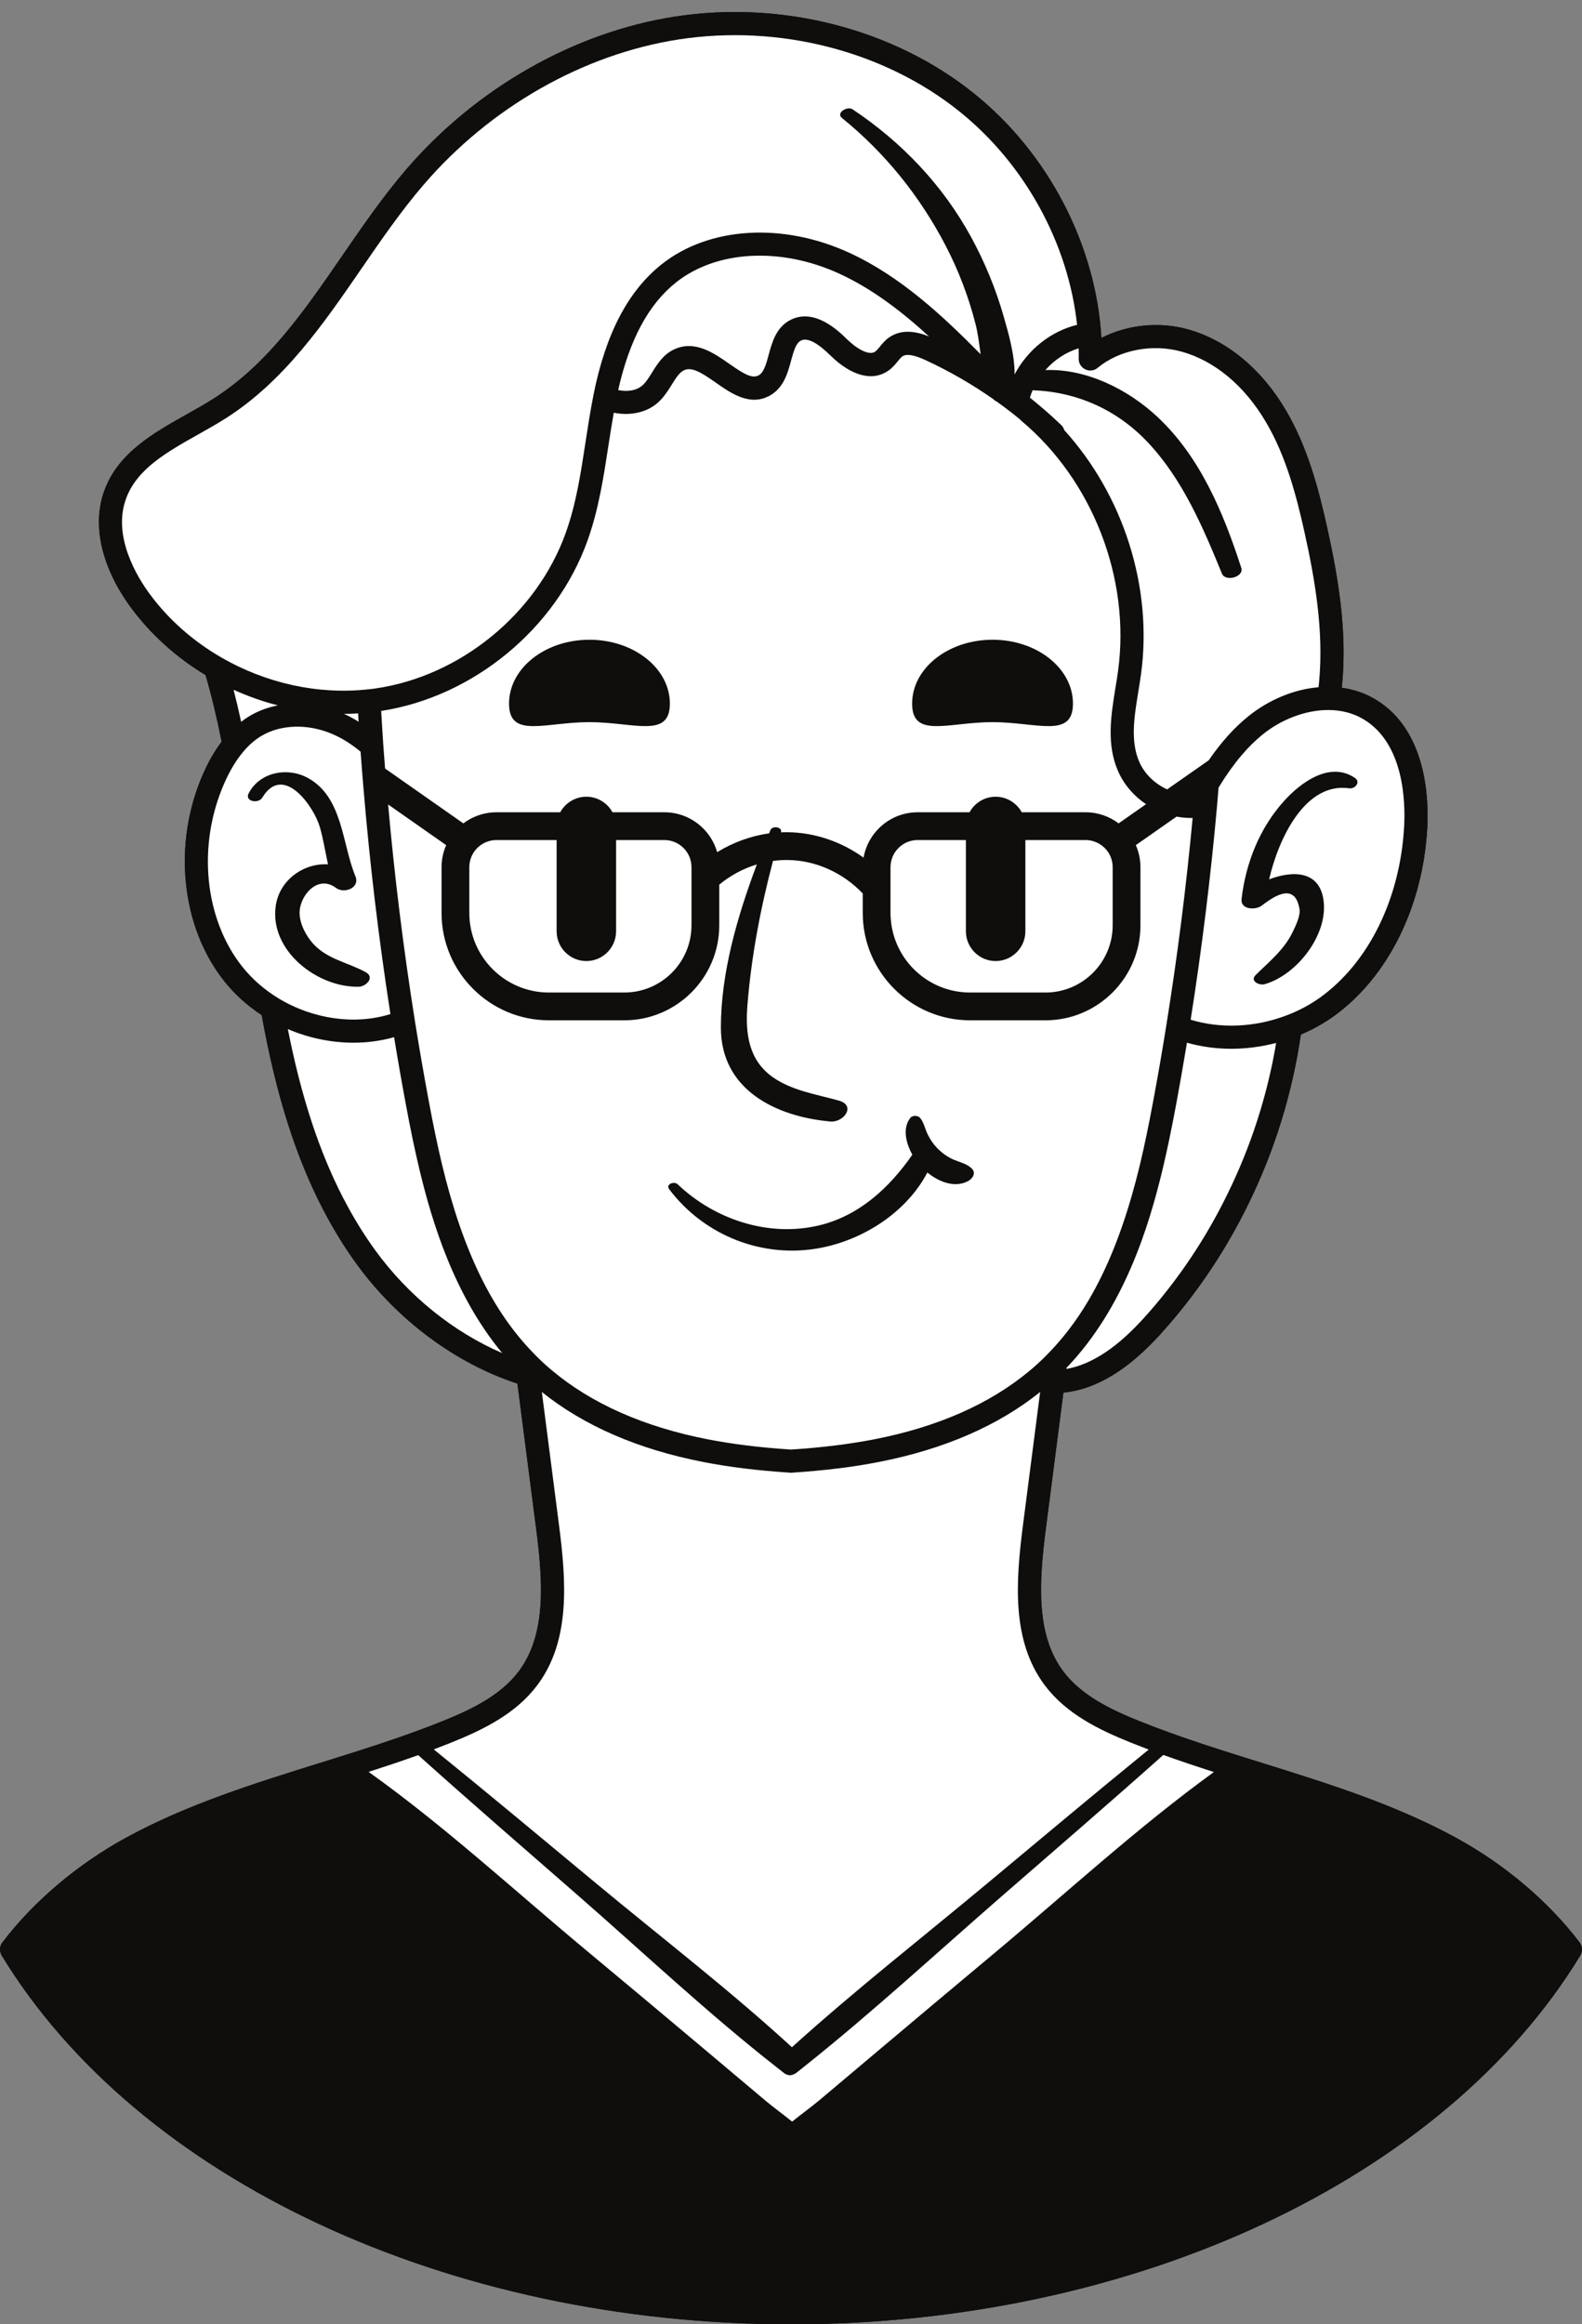<?xml version="1.0" encoding="UTF-8"?><svg xmlns="http://www.w3.org/2000/svg" xmlns:xlink="http://www.w3.org/1999/xlink" height="502.1" preserveAspectRatio="xMidYMid meet" version="1.1" viewBox="-0.0 -2.6 341.8 502.1" width="341.8" zoomAndPan="magnify">
 <rect x="-0.0" y="-2.6" width="341.8" height="502.1" fill="#808080" stroke="none"/>
 <g id="surface1">
  <g id="change1_1"><path d="m341.74 418.03c0-0.03 0-0.07-0.01-0.11-0.03-0.09-0.06-0.18-0.1-0.27-0.02-0.07-0.04-0.13-0.07-0.19-0.02-0.05-0.05-0.09-0.08-0.14-0.06-0.1-0.11-0.21-0.18-0.3-0.01 0-0.01-0.01-0.01-0.01-6.75-8.88-16.26-16.92-26.76-22.64-13.2-7.2-27.7-11.72-41.72-16.09-5.68-1.77-11.49-3.58-17.22-5.57-0.97-0.34-1.94-0.68-2.9-1.03-2.16-0.78-4.31-1.59-6.42-2.44-6.29-2.52-12.65-5.58-16.57-10.82-6.06-8.1-5.16-19.72-3.72-30.92 1.26-9.75 2.51-19.49 3.77-29.25 1.84-0.2 3.69-0.62 5.44-1.25 7.31-2.67 12.92-8.36 16.99-13.03 6.9-7.9 12.76-16.73 17.43-26.25 5.75-11.66 9.58-24.05 11.45-36.84 2.53-1.07 4.92-2.39 7.1-3.95 11.7-8.43 19.26-23.63 20.21-40.68 0.33-6.12-0.07-21.08-11.16-27.73-2.21-1.33-4.67-2.19-7.32-2.54 0.03-0.24 0.05-0.49 0.08-0.75 1.13-11.84-0.97-23.64-3.18-33.63-1.88-8.55-4.27-17.561-8.93-25.498-5.27-9-12.82-15.243-21.27-17.571-6.24-1.722-13.12-0.961-18.63 1.879-1.15-20.012-11.44-39.922-27.58-52.859-17.38-13.942-41.51-20.129-64.55-16.563-21.79 3.383-42.97 15.442-58.119 33.082-4.981 5.809-9.41 12.25-13.699 18.481-8.321 12.109-16.192 23.539-27.91 30.988-1.821 1.16-3.731 2.231-5.762 3.371-7.238 4.07-14.731 8.281-17.75 16.35-2.781 7.4-0.719 16.63 5.648 25.32 4.242 5.77 9.801 10.82 16.172 14.64 1.289 4.42 2.43 9.16 3.481 14.4-1.481 1.94-2.789 4.21-3.981 6.9-6.672 15.07-4.82 33.11 4.59 44.89 2.23 2.8 4.941 5.24 8.039 7.27 3.102 17.24 7.352 30.64 13.332 42.13 0.039 0.07 0.07 0.13 0.109 0.19 2.102 4.03 4.469 7.87 7.04 11.41 8.812 12.15 21.398 21.5 34.77 25.88l4.03 31.21c1.44 11.2 2.34 22.82-3.72 30.92-3.92 5.24-10.28 8.3-16.569 10.82-2.09 0.84-4.211 1.64-6.34 2.41-1.023 0.37-2.043 0.73-3.07 1.09-5.703 1.98-11.48 3.78-17.133 5.54-14.019 4.37-28.519 8.89-41.718 16.08-10.5 5.73-20.008 13.77-26.758 22.65-0 0-0 0.01-0.012 0.01-0.059 0.09-0.121 0.19-0.172 0.28-0.027 0.06-0.066 0.11-0.09 0.16-0.027 0.05-0.039 0.11-0.059 0.16-0.039 0.1-0.078 0.2-0.109 0.31 0 0.01 0 0.03-0.012 0.05-0.027 0.13-0.047 0.27-0.059 0.42 0 0.06 0.012 0.12 0.012 0.19 0 0.09 0 0.18 0.02 0.28 0.008 0.1 0.039 0.2 0.07 0.3 0.008 0.05 0.02 0.11 0.039 0.16 0.031 0.1 0.078 0.19 0.121 0.28 0.027 0.06 0.047 0.11 0.078 0.17 0.012 0.01 0.02 0.03 0.02 0.04 29.473 48.41 96.411 79.69 170.54 79.69 74.13 0 141.07-31.28 170.54-79.69 0-0.01 0.01-0.03 0.02-0.04 0.03-0.05 0.04-0.1 0.07-0.16 0.05-0.09 0.1-0.19 0.13-0.29 0.02-0.04 0.02-0.08 0.03-0.13 0.04-0.11 0.07-0.22 0.09-0.34 0.01-0.07 0-0.14 0.01-0.22 0-0.08 0.01-0.16 0.01-0.25-0.01-0.12-0.03-0.24-0.06-0.36" fill="#0f0e0c"/></g>
  <g id="change1_2"><path d="m67.039 200.52c-1.41-1.84-2.641-4.52-2.23-6.9 0.609-3.52 4.179-7.1 7.773-4.42 1.789 1.35 5.25 0 4.207-2.51-2.91-7.01-2.707-17.16-10.32-21.26-4.418-2.38-10.379-1.24-12.75 3.37-0.899 1.74 2.121 2.29 2.949 0.91 4.543-7.53 11.172 1.93 12.441 6.37 0.762 2.65 1.172 5.37 1.762 8.04-5.152-0.32-10.422 3.27-11.281 8.87-1.469 9.72 8.941 17.76 17.922 17.57 1.558-0.03 3.547-2.02 1.519-3.14-4.199-2.3-8.883-2.84-11.992-6.9zm42.941-51.12c0 7.62 7.77 4 17.37 4s17.38 3.62 17.38-4-7.78-13.8-17.38-13.8-17.37 6.18-17.37 13.8zm96.18 98.56c-1.3-0.54-2.38-1.29-3.39-2.26-0.12-0.11-0.24-0.23-0.35-0.35-0.77-0.81-1.39-1.71-1.89-2.71l-0.15-0.3c-0.55-1.16-0.77-2.48-1.61-3.47-0.46-0.54-1.64-0.56-2.09 0.02-1.73 2.22-0.97 5.44 0.44 7.95-4.98 7.16-11.52 13.25-20.27 15.3-10.86 2.55-22.47-1.31-30.43-8.9-0.78-0.74-2.66-0.02-1.83 1.07 7.61 10.06 20.31 15.07 32.77 12.65 9.32-1.81 18.55-7.76 23-16.27 2.46 2.01 5.85 3.37 8.74 1.89 1.02-0.52 1.88-1.79 0.82-2.79-1.07-1.01-2.44-1.28-3.76-1.83zm-9.09-98.56c0 7.62 7.78 4 17.38 4s17.37 3.62 17.37-4-7.77-13.8-17.37-13.8-17.38 6.18-17.38 13.8zm80.36 21.03c-5.29 5.86-8.27 13.38-9.18 21.15-0.28 2.33 2.97 2.47 4.31 1.48 1.86-1.36 7.17-5.66 8.21 0.74 0.24 1.46-0.91 3.76-1.52 5.02-1.83 3.77-5.03 6.32-7.95 9.2-1.34 1.32 0.8 2.31 1.93 1.99 6.84-1.95 13.48-10.35 12.78-17.66-0.66-6.99-6.7-6.93-11.81-4.99 2.05-8.89 7.81-21.04 17.32-19.67 1.27 0.18 2.52-1.37 1.22-2.24-5.4-3.65-11.65 0.92-15.31 4.98zm-6.1 212.63c-1.86-0.58-3.74-1.17-5.62-1.77-7.08 6.97-14.87 13.3-22.33 19.84-8.23 7.2-16.53 14.31-24.8 21.45-8.54 7.37-17.1 14.71-25.68 22.04-4.03 3.45-8.07 6.9-12.11 10.35-1.78 1.52-3.54 3.21-5.38 4.82-1.53 1.35-3.12 2.63-4.81 3.69-1.48-0.9-2.89-2.01-4.26-3.19-2.18-1.88-4.24-3.95-6.27-5.69-4.04-3.46-8.08-6.92-12.13-10.38-8.34-7.14-16.66-14.3-24.96-21.49-8.55-7.4-17.12-14.77-25.609-22.25-7.152-6.29-14.633-12.4-21.371-19.16-1.852 0.59-3.699 1.17-5.531 1.74-13.778 4.29-28.039 8.73-40.801 15.69-9.367 5.1-17.859 12.14-24.109 19.92 29.031 46.12 93.671 75.84 165.34 75.84 71.67 0 136.31-29.72 165.34-75.84-6.25-7.78-14.74-14.82-24.11-19.91-12.76-6.97-27.02-11.41-40.8-15.7zm-217.56-230.89c1.878-1.15 4.011-1.95 6.261-2.39-3.261-0.84-6.472-1.97-9.57-3.38 0.578 2.22 1.121 4.52 1.641 6.93 0.539-0.43 1.097-0.81 1.668-1.16zm23.71 1.14c-0.031-0.59-0.07-1.2-0.101-1.8-1.02 0.07-2.039 0.1-3.07 0.1 1.082 0.48 2.132 1.05 3.171 1.7zm6.872 63.15c-2.52-16.19-4.481-32.63-5.84-49.02-0.223-2.56-0.41-5.11-0.602-7.66-0.14-0.12-0.281-0.24-0.422-0.34-1.886-1.52-3.859-2.72-5.886-3.56-5.243-2.19-11.071-1.98-15.231 0.56-1.391 0.85-2.691 1.99-3.851 3.4-0.008 0.01-0.008 0.01-0.02 0.02-1.488 1.77-2.832 4.01-4.012 6.68-5.937 13.42-4.359 29.39 3.91 39.75 2.102 2.62 4.692 4.89 7.711 6.74 7.512 4.57 16.621 5.83 24.243 3.43zm24.158 73.24c-10.451-12.59-15.19-28.42-17.889-39.67-0.973-4.07-1.902-8.49-2.91-13.92-0.902-4.84-1.762-9.75-2.563-14.66-2.808 0.8-5.769 1.2-8.769 1.2-4.758 0-9.629-0.99-14.188-2.94 2.918 14.76 6.789 26.49 12.02 36.61 0.039 0.06 0.078 0.13 0.109 0.19 2.012 3.88 4.282 7.57 6.739 10.96 7.132 9.83 16.89 17.68 27.451 22.23zm40.89-92.41v-12.56c0-3.23-2.63-5.86-5.86-5.86h-10.43v19.71c0 3.54-2.89 6.43-6.42 6.43-3.54 0-6.43-2.89-6.43-6.43v-19.71h-13c-0.75 0-1.47 0.14-2.13 0.41-1.81 0.7-3.19 2.29-3.6 4.23-0.09 0.39-0.13 0.8-0.13 1.22v9.89c0 9.48 7.71 17.19 17.2 17.19h16.28c8.01 0 14.52-6.51 14.52-14.52zm42.7-127c2.79-1.937 6.05-1.23 8.62-0.211-5.83-5.328-12.2-10.258-19.33-13.539-12.65-5.809-26.49-5.098-35.27 1.82-5.97 4.719-10.09 12.36-12.56 23.301 1.8 0.371 3.85 0.211 5.21-0.98 0.78-0.668 1.43-1.711 2.11-2.809 1.21-1.949 2.58-4.152 5.2-5.18 4.31-1.722 8.27 1.059 11.46 3.278 3.02 2.121 4.97 3.351 6.43 2.48 1.1-0.668 1.59-2.488 2.11-4.418 0.72-2.64 1.6-5.929 4.7-7.519 5.23-2.672 10.45 2.437 12.16 4.117 2.09 2.051 4.81 3.691 6.16 2.723 0.3-0.211 0.64-0.622 0.99-1.051 0.53-0.66 1.13-1.403 2.01-2.012zm27.11 8c2.77-5.269 7.77-9.328 13.5-10.719-1.9-17.558-11.25-34.73-25.45-46.121-16.31-13.07-38.99-18.871-60.67-15.519-20.62 3.199-40.7 14.648-55.078 31.398-4.821 5.602-9.172 11.934-13.383 18.051-8.238 11.992-16.77 24.383-29.348 32.383-1.929 1.226-3.992 2.386-5.992 3.508-6.75 3.8-13.141 7.39-15.519 13.75-3.09 8.23 2.468 17.15 5.011 20.6 4.008 5.49 9.379 10.26 15.508 13.79 9.723 5.63 20.973 8.08 31.672 6.91 0.051 0 0.098-0.01 0.141-0.01 0.546-0.05 1.078-0.13 1.597-0.2 18.321-2.67 34.811-16.18 41.041-33.62 2.24-6.26 3.23-12.779 4.28-19.67 0.5-3.269 1.02-6.648 1.68-9.968 0-0.024 0.02-0.153 0.03-0.172 2.65-13.239 7.49-22.469 14.79-28.239 10.24-8.082 26.12-9.031 40.46-2.441 11.13 5.109 20.28 13.719 28.39 21.922-0.32-2.293-0.59-4.563-1.12-6.602-1.49-5.808-3.63-11.449-6.4-16.781-5.54-10.66-13.09-20.098-22.44-27.648-1.37-1.11 1.15-2.629 2.29-1.879 10.63 7.078 19.52 16.41 25.65 27.668 2.93 5.39 5.29 11.109 6.98 17.011 1.07 3.739 2.41 8.348 2.38 12.598zm21.19 119v-12.56c0-0.42-0.04-0.83-0.13-1.22-0.41-1.94-1.79-3.53-3.6-4.23-0.66-0.27-1.38-0.41-2.13-0.41h-13v19.71c0 3.54-2.89 6.43-6.43 6.43-3.53 0-6.42-2.89-6.42-6.43v-19.71h-10.43c-3.23 0-5.86 2.63-5.86 5.86v9.89c0 0.45 0.02 0.9 0.06 1.34 0.68 8.86 8.1 15.85 17.14 15.85h16.28c8.01 0 14.52-6.51 14.52-14.52zm1.29-22.02c1.97-1.38 3.95-2.76 5.92-4.15-2.63-1.76-4.75-4.2-6.03-7.1-2.56-5.84-1.55-12.03-0.58-18.02 0.2-1.22 0.4-2.43 0.56-3.63 2.74-19.96-5.48-41.2-20.94-54.108-0.11-0.102-0.21-0.203-0.31-0.313-0.7-0.578-1.42-1.148-2.14-1.711-0.94-0.726-1.89-1.429-2.86-2.117-0.28-0.109-0.5-0.281-0.69-0.492-4.65-3.25-9.57-6.09-14.71-8.457-2.42-1.121-4.09-1.383-4.95-0.781-0.3 0.211-0.64 0.621-0.99 1.058-0.53 0.653-1.12 1.379-1.98 1.981-3.4 2.429-7.98 1.25-12.55-3.219-2.89-2.84-5.04-3.93-6.38-3.242-1.05 0.531-1.51 2-2.15 4.359-0.68 2.543-1.54 5.711-4.38 7.41-4.34 2.59-8.51-0.316-11.86-2.668-2.98-2.09-5.06-3.41-6.75-2.742-1.08 0.434-1.88 1.703-2.79 3.184-0.81 1.297-1.73 2.777-3.09 3.949-2.38 2.07-5.91 2.809-9.43 2.098-0.41 2.339-0.79 4.703-1.14 7.011-1.05 6.83-2.12 13.89-4.53 20.6-6.77 18.99-24.65 33.74-44.581 36.81 0.141 2.59 0.309 5.08 0.45 7.26 0.011 0.04 0.011 0.09 0.011 0.14 0.012 0.05 0.012 0.11 0.012 0.17v0.01c0.117 1.62 0.238 3.24 0.367 4.86 5.641 3.95 11.27 7.9 16.911 11.85 1.99-1.5 4.47-2.4 7.15-2.4h13.78c1.1-2 3.22-3.36 5.65-3.36 2.42 0 4.55 1.36 5.64 3.36h11.21c5.42 0 10 3.65 11.41 8.62 3.41-2.1 7.23-3.51 11.22-4.06 0.1-0.25 0.2-0.5 0.3-0.74 0.4-0.98 2.62-0.66 2.27 0.52 0.47-0.03 0.94-0.04 1.41-0.03 5.95 0.06 11.68 2.07 16.43 5.49 0.98-5.56 5.84-9.8 11.68-9.8h11.22c1.09-2 3.21-3.36 5.63-3.36 1.77 0 3.38 0.72 4.54 1.89 0.44 0.43 0.81 0.93 1.1 1.47h13.79c2.68 0 5.16 0.9 7.15 2.4zm6.49 200.08c-1.26-0.48-2.52-0.97-3.77-1.47-6.97-2.8-14.06-6.24-18.71-12.46-7.18-9.6-6.25-22.34-4.68-34.56 1.24-9.59 2.47-19.17 3.71-28.76-9.08 7.3-20.82 12.39-34.9 15.13-5.59 1.1-11.7 1.84-18.69 2.3-0.03 0.01-0.05 0.01-0.08 0.01h-0.16-0.16c-0.03 0-0.05 0-0.08-0.01-6.99-0.46-13.1-1.2-18.69-2.3-14.06-2.73-25.8-7.82-34.9-15.13l3.71 28.76c1.57 12.22 2.5 24.96-4.68 34.56-4.65 6.22-11.74 9.66-18.709 12.46-1.223 0.49-2.442 0.96-3.672 1.43 11.751 9.51 23.351 19.21 34.991 28.87 14.11 11.72 28.85 23.05 42.39 35.47 13.62-12.32 28.21-23.72 42.31-35.48 11.56-9.63 23.1-19.32 34.77-28.82zm14.09 4.85c-3.65-1.17-7.31-2.39-10.93-3.69-11.52 10.27-23.2 20.34-34.84 30.46-14.06 12.23-27.88 25.01-42.46 36.63-0.57 0.47-1.15 0.92-1.73 1.38-0.49 0.45-1.07 0.68-1.65 0.73-0.53-0.04-1.04-0.24-1.44-0.62-0.46-0.36-0.92-0.71-1.37-1.08-14.82-11.6-28.7-24.68-42.86-37.05-11.58-10.1-23.19-20.15-34.631-30.41-3.558 1.27-7.148 2.47-10.718 3.62 16.371 11.68 31.479 25.61 46.879 38.43 8.69 7.23 17.35 14.48 26 21.76 4.32 3.64 8.64 7.28 12.97 10.92 1.76 1.47 3.76 2.9 5.65 4.44 2.07-1.67 4.24-3.23 6.11-4.81 4.08-3.43 8.15-6.87 12.23-10.3 8.41-7.09 16.83-14.17 25.28-21.22 15.64-13.06 30.96-27.19 47.51-39.19zm-4.59-206.11c-0.13 0.01-0.25 0.01-0.37 0.01-1.05 0-2.09-0.1-3.1-0.29h-0.01c-2.94 2.05-5.87 4.11-8.8 6.16 0.64 1.45 1 3.07 1 4.76v12.56c0 11.32-9.21 20.52-20.52 20.52h-16.28c-12.79 0-23.2-10.4-23.2-23.19v-4.21c-4.19-4.41-10.06-7.17-16.25-7.23-1.05-0.01-2.1 0.06-3.13 0.2h-0.01c-2.7 10.21-4.7 20.74-5.53 31.23-0.47 6.02 0.24 11.79 5.49 15.49 4.14 2.92 9.49 3.71 14.28 5.06 3.75 1.05 1.07 4.77-1.86 4.51-11.88-1.07-23.64-6.92-23.64-20.28 0-11.78 3.53-23.97 7.77-35.25-2.96 0.89-5.73 2.39-8.12 4.36v8.79c0 11.32-9.21 20.52-20.52 20.52h-16.28c-12.79 0-23.202-10.4-23.202-23.19v-9.89c0-1.69 0.364-3.31 1-4.76-4.179-2.93-8.359-5.86-12.546-8.79 1.386 15.59 3.316 31.19 5.757 46.55 0.012 0.05 0.02 0.1 0.02 0.15 0.93 5.78 1.93 11.61 3 17.31 0.992 5.35 1.902 9.7 2.851 13.68 4.508 18.77 10.88 31.83 20.03 41.1 0.06 0.06 0.12 0.12 0.17 0.18 0.54 0.55 1.13 1.13 1.82 1.76 0.55 0.5 1.1 0.98 1.67 1.46 8.6 7.24 19.96 12.27 33.76 14.96 5.36 1.04 11.24 1.77 17.97 2.21 6.73-0.44 12.61-1.17 17.97-2.21 13.6-2.65 24.83-7.57 33.37-14.64 0.66-0.53 1.33-1.11 2.06-1.79 0.76-0.69 1.4-1.31 1.96-1.9 9.18-9.3 15.55-22.36 20.06-41.13 0.95-3.97 1.85-8.32 2.85-13.68s1.95-10.82 2.81-16.22c0-0.03 0.01-0.05 0.01-0.08 2.38-14.75 4.29-29.8 5.69-44.8zm7.44 81.42c5.14-10.42 8.69-21.44 10.6-32.81-3.2 0.83-6.46 1.26-9.68 1.26-3.28 0-6.52-0.44-9.59-1.31-0.74 4.49-1.54 9.01-2.36 13.46-1.02 5.44-1.94 9.87-2.91 13.92-2.93 12.21-8.26 29.82-20.74 42.84l-0.03 0.25c1.04-0.19 2.07-0.46 3.07-0.82 6.24-2.28 11.26-7.4 14.94-11.61 6.61-7.58 12.23-16.05 16.7-25.18zm19.87-110.77c1.06-11.13-0.96-22.45-3.08-32.06-1.8-8.15-4.05-16.711-8.37-24.051-4.6-7.867-11.1-13.301-18.28-15.277-6.32-1.743-13.41-0.372-18.08 3.488-0.01 0.012-0.01 0.012-0.02 0.019-0.01 0.012-0.01 0.012-0.02 0.02-0.11 0.09-0.23 0.172-0.35 0.242s-0.25 0.129-0.39 0.168l-0.02 0.012c-0.13 0.051-0.26 0.078-0.4 0.097-0.14 0.032-0.28 0.043-0.42 0.043h-0.06c-0.16 0-0.32-0.019-0.47-0.062-0.53-0.109-1.02-0.399-1.39-0.84-0.01-0.008-0.01-0.008-0.02-0.019-0.08-0.098-0.15-0.2-0.21-0.309-0.02-0.02-0.03-0.051-0.05-0.082-0.06-0.098-0.1-0.199-0.14-0.309-0.02-0.05-0.04-0.09-0.05-0.14-0.03-0.102-0.06-0.211-0.07-0.321-0.03-0.129-0.04-0.269-0.04-0.41v-0.039c0.01-0.75 0-1.512-0.02-2.262-2.75 0.84-5.25 2.5-7.18 4.692 8.84-0.328 17.82 4.148 24.18 10.09 9.29 8.679 14.3 20.77 18.14 32.63 0.65 1.99-3.42 3.09-4.17 1.26-4.11-10.02-8.45-20.28-15.95-28.289-6.73-7.179-15.44-10.98-24.96-11.332-0.22 0.52-0.42 1.063-0.58 1.602 2.35 1.89 4.62 3.859 6.76 5.918 0.32 0.301 0.53 0.679 0.65 1.082 12.76 14.059 19.17 33.929 16.59 52.749-0.17 1.24-0.38 2.49-0.58 3.75-0.9 5.52-1.75 10.73 0.22 15.22 1.14 2.59 3.36 4.69 6 5.91 2.99-2.09 5.99-4.19 8.98-6.28 2.7-3.92 5.44-6.97 8.46-9.43 4.47-3.63 9.92-5.92 15.27-6.36 0.04-0.35 0.08-0.73 0.12-1.12zm18.38 31.23c0.29-5.21 0.02-17.92-8.74-23.17-2.18-1.32-4.73-2-7.56-2.02h-0.02-0.12c-4.78 0-10.07 1.98-14.17 5.32-1.58 1.29-3.1 2.78-4.58 4.54-1.63 1.92-3.21 4.14-4.81 6.75-0.03 0.04-0.06 0.09-0.09 0.14-0.1 1.3-0.21 2.61-0.33 3.91v0.07c-1.38 15.44-3.3 30.96-5.7 46.17 6.45 1.98 13.87 1.66 20.66-0.91 2.66-1 5.12-2.31 7.33-3.9 10.49-7.55 17.27-21.35 18.13-36.9zm32.87 242.7c-6.25-7.78-14.74-14.82-24.11-19.91-12.76-6.97-27.02-11.41-40.8-15.7-1.86-0.58-3.74-1.17-5.62-1.77-7.08 6.97-14.87 13.3-22.33 19.84-8.23 7.2-16.53 14.31-24.8 21.45-8.54 7.37-17.1 14.71-25.68 22.04-4.03 3.45-8.07 6.9-12.11 10.35-1.78 1.52-3.54 3.21-5.38 4.82-1.53 1.35-3.12 2.63-4.81 3.69-1.48-0.9-2.89-2.01-4.26-3.19-2.18-1.88-4.24-3.95-6.27-5.69-4.04-3.46-8.08-6.92-12.13-10.38-8.34-7.14-16.66-14.3-24.96-21.49-8.55-7.4-17.12-14.77-25.609-22.25-7.152-6.29-14.633-12.4-21.371-19.16-1.852 0.59-3.699 1.17-5.531 1.74-13.778 4.29-28.039 8.73-40.801 15.69-9.367 5.1-17.859 12.14-24.109 19.92 29.031 46.12 93.671 75.84 165.34 75.84 71.67 0 136.31-29.72 165.34-75.84zm5.5-0.64c0.03 0.12 0.05 0.24 0.06 0.36 0 0.09-0.01 0.17-0.01 0.25-0.01 0.08 0 0.15-0.01 0.22-0.02 0.12-0.05 0.23-0.09 0.34-0.01 0.05-0.01 0.09-0.03 0.13-0.03 0.1-0.08 0.2-0.13 0.29-0.03 0.06-0.04 0.11-0.07 0.16-0.01 0.01-0.02 0.03-0.02 0.04-29.47 48.41-96.41 79.69-170.54 79.69s-141.07-31.28-170.54-79.69c-0.001-0.01-0.008-0.03-0.02-0.04-0.031-0.06-0.051-0.11-0.078-0.17-0.043-0.09-0.09-0.18-0.121-0.28-0.02-0.05-0.031-0.11-0.039-0.16-0.031-0.1-0.062-0.2-0.07-0.3-0.02-0.1-0.02-0.19-0.02-0.28 0-0.07-0.012-0.13-0.012-0.19 0.012-0.15 0.031-0.29 0.059-0.42 0.012-0.02 0.012-0.04 0.012-0.05 0.031-0.11 0.07-0.21 0.109-0.31 0.02-0.05 0.031-0.11 0.059-0.16 0.023-0.05 0.062-0.1 0.09-0.16 0.051-0.09 0.113-0.19 0.172-0.28 0.012 0 0.012-0.01 0.012-0.01 6.75-8.88 16.258-16.92 26.758-22.65 13.199-7.19 27.699-11.71 41.718-16.08 5.653-1.76 11.43-3.56 17.133-5.54 1.027-0.36 2.047-0.72 3.07-1.09 2.129-0.77 4.25-1.57 6.34-2.41 6.289-2.52 12.649-5.58 16.569-10.82 6.06-8.1 5.16-19.72 3.72-30.92l-4.03-31.21c-13.372-4.38-25.958-13.73-34.77-25.88-2.571-3.54-4.938-7.38-7.04-11.41-0.039-0.06-0.07-0.12-0.109-0.19-5.98-11.49-10.23-24.89-13.332-42.13-3.098-2.03-5.809-4.47-8.039-7.27-9.41-11.78-11.262-29.82-4.59-44.89 1.192-2.69 2.5-4.96 3.981-6.9-1.051-5.24-2.192-9.98-3.481-14.4-6.371-3.82-11.93-8.87-16.172-14.64-6.367-8.69-8.429-17.92-5.648-25.32 3.019-8.069 10.512-12.28 17.75-16.35 2.031-1.14 3.941-2.211 5.762-3.371 11.718-7.449 19.589-18.879 27.91-30.988 4.289-6.231 8.718-12.672 13.699-18.481 15.149-17.64 36.329-29.699 58.119-33.082 23.04-3.566 47.17 2.621 64.55 16.563 16.14 12.937 26.43 32.847 27.58 52.859 5.51-2.84 12.39-3.601 18.63-1.879 8.45 2.328 16 8.571 21.27 17.571 4.66 7.937 7.05 16.948 8.93 25.498 2.21 9.99 4.31 21.79 3.18 33.63-0.03 0.26-0.05 0.51-0.08 0.75 2.65 0.35 5.11 1.21 7.32 2.54 11.09 6.65 11.49 21.61 11.16 27.73-0.95 17.05-8.51 32.25-20.21 40.68-2.18 1.56-4.57 2.88-7.1 3.95-1.87 12.79-5.7 25.18-11.45 36.84-4.67 9.52-10.53 18.35-17.43 26.25-4.07 4.67-9.68 10.36-16.99 13.03-1.75 0.63-3.6 1.05-5.44 1.25-1.26 9.76-2.51 19.5-3.77 29.25-1.44 11.2-2.34 22.82 3.72 30.92 3.92 5.24 10.28 8.3 16.57 10.82 2.11 0.85 4.26 1.66 6.42 2.44 0.96 0.35 1.93 0.69 2.9 1.03 5.73 1.99 11.54 3.8 17.22 5.57 14.02 4.37 28.52 8.89 41.72 16.09 10.5 5.72 20.01 13.76 26.76 22.64 0 0 0 0.01 0.01 0.01 0.07 0.09 0.12 0.2 0.18 0.3 0.03 0.05 0.06 0.09 0.08 0.14 0.03 0.06 0.05 0.12 0.07 0.19 0.04 0.09 0.07 0.18 0.1 0.27 0.01 0.04 0.01 0.08 0.01 0.11" fill="#0f0e0c"/></g>
  <g id="change2_1"><path d="m50.461 146.4c0.578 2.22 1.121 4.52 1.641 6.93 0.539-0.43 1.097-0.81 1.668-1.16 1.878-1.15 4.011-1.95 6.261-2.39-3.261-0.84-6.472-1.97-9.57-3.38zm23.848 5.21c1.082 0.48 2.132 1.05 3.171 1.7-0.031-0.59-0.07-1.2-0.101-1.8-1.02 0.07-2.039 0.1-3.07 0.1zm3.203 58.95c1.558-0.03 3.547-2.02 1.519-3.14-4.199-2.3-8.883-2.84-11.992-6.9-1.41-1.84-2.641-4.52-2.23-6.9 0.609-3.52 4.179-7.1 7.773-4.42 1.789 1.35 5.25 0 4.207-2.51-2.91-7.01-2.707-17.16-10.32-21.26-4.418-2.38-10.379-1.24-12.75 3.37-0.899 1.74 2.121 2.29 2.949 0.91 4.543-7.53 11.172 1.93 12.441 6.37 0.762 2.65 1.172 5.37 1.762 8.04-5.152-0.32-10.422 3.27-11.281 8.87-1.469 9.72 8.941 17.76 17.922 17.57zm1-43.12c1.359 16.39 3.32 32.83 5.84 49.02-7.622 2.4-16.731 1.14-24.243-3.43-3.019-1.85-5.609-4.12-7.711-6.74-8.269-10.36-9.847-26.33-3.91-39.75 1.18-2.67 2.524-4.91 4.012-6.68 0.012-0.01 0.012-0.01 0.02-0.02 1.16-1.41 2.46-2.55 3.851-3.4 4.16-2.54 9.988-2.75 15.231-0.56 2.027 0.84 4 2.04 5.886 3.56 0.141 0.1 0.282 0.22 0.422 0.34 0.192 2.55 0.379 5.1 0.602 7.66zm9.199 68.67c-0.902-4.84-1.762-9.75-2.563-14.66-2.808 0.8-5.769 1.2-8.769 1.2-4.758 0-9.629-0.99-14.188-2.94 2.918 14.76 6.789 26.49 12.02 36.61 0.039 0.06 0.078 0.13 0.109 0.19 2.012 3.88 4.282 7.57 6.739 10.96 7.132 9.83 16.89 17.68 27.451 22.23-10.451-12.59-15.19-28.42-17.889-39.67-0.973-4.07-1.902-8.49-2.91-13.92zm61.689-50.21v-1.17c0-3.23-2.63-5.86-5.86-5.86h-10.43v19.71c0 3.54-2.89 6.43-6.42 6.43-3.54 0-6.43-2.89-6.43-6.43v-19.71h-13c-0.75 0-1.47 0.14-2.13 0.41-1.81 0.7-3.19 2.29-3.6 4.23-0.09 0.39-0.13 0.8-0.13 1.22v9.89c0 9.48 7.71 17.19 17.2 17.19h16.28c8.01 0 14.52-6.51 14.52-14.52zm31.99-129.36c-12.65-5.809-26.49-5.098-35.27 1.82-5.97 4.719-10.09 12.36-12.56 23.301 1.8 0.371 3.85 0.211 5.21-0.98 0.78-0.668 1.43-1.711 2.11-2.809 1.21-1.949 2.58-4.152 5.2-5.18 4.31-1.722 8.27 1.059 11.46 3.278 3.02 2.121 4.97 3.351 6.43 2.48 1.1-0.668 1.59-2.488 2.11-4.418 0.72-2.64 1.6-5.929 4.7-7.519 5.23-2.672 10.45 2.437 12.16 4.117 2.09 2.051 4.81 3.691 6.16 2.723 0.3-0.211 0.64-0.622 0.99-1.051 0.53-0.66 1.13-1.403 2.01-2.012 2.79-1.937 6.05-1.23 8.62-0.211-5.83-5.328-12.2-10.258-19.33-13.539zm25.87-35.09c-16.31-13.07-38.99-18.871-60.67-15.519-20.62 3.199-40.7 14.648-55.078 31.398-4.821 5.602-9.172 11.934-13.383 18.051-8.238 11.992-16.77 24.383-29.348 32.383-1.929 1.226-3.992 2.386-5.992 3.508-6.75 3.8-13.141 7.39-15.519 13.75-3.09 8.23 2.468 17.15 5.011 20.6 4.008 5.49 9.379 10.26 15.508 13.79 9.723 5.63 20.973 8.08 31.672 6.91 0.051 0 0.098-0.01 0.141-0.01 0.546-0.05 1.078-0.13 1.597-0.2 18.321-2.67 34.811-16.18 41.041-33.62 2.24-6.26 3.23-12.779 4.28-19.67 0.5-3.269 1.02-6.648 1.68-9.968 0-0.024 0.02-0.153 0.03-0.172 2.65-13.239 7.49-22.469 14.79-28.239 10.24-8.082 26.12-9.031 40.46-2.441 11.13 5.109 20.28 13.719 28.39 21.922-0.32-2.293-0.59-4.563-1.12-6.602-1.49-5.808-3.63-11.449-6.4-16.781-5.54-10.66-13.09-20.098-22.44-27.648-1.37-1.11 1.15-2.629 2.29-1.879 10.63 7.078 19.52 16.41 25.65 27.668 2.93 5.39 5.29 11.109 6.98 17.011 1.07 3.739 2.41 8.348 2.38 12.598 2.77-5.269 7.77-9.328 13.5-10.719-1.9-17.558-11.25-34.73-25.45-46.121zm33.01 162.06c-0.41-1.94-1.79-3.53-3.6-4.23-0.66-0.27-1.38-0.41-2.13-0.41h-13v19.71c0 3.54-2.89 6.43-6.43 6.43-3.53 0-6.42-2.89-6.42-6.43v-19.71h-10.43c-3.23 0-5.86 2.63-5.86 5.86v9.89c0 0.45 0.02 0.9 0.06 1.34 0.68 8.86 8.1 15.85 17.14 15.85h16.28c8.01 0 14.52-6.51 14.52-14.52v-12.56c0-0.42-0.04-0.83-0.13-1.22zm-95.54-34.11c0-7.62-7.78-13.8-17.38-13.8s-17.37 6.18-17.37 13.8 7.77 4 17.37 4 17.38 3.62 17.38-4zm87.09 0c0-7.62-7.77-13.8-17.37-13.8s-17.38 6.18-17.38 13.8 7.78 4 17.38 4 17.37 3.62 17.37-4zm15.79 21.72c-1.97 1.39-3.95 2.77-5.92 4.15-1.99-1.5-4.47-2.4-7.15-2.4h-13.79c-0.29-0.54-0.66-1.04-1.1-1.47-1.16-1.17-2.77-1.89-4.54-1.89-2.42 0-4.54 1.36-5.63 3.36h-11.22c-5.84 0-10.7 4.24-11.68 9.8-4.75-3.42-10.48-5.43-16.43-5.49-0.47-0.01-0.94 0-1.41 0.03 0.35-1.18-1.87-1.5-2.27-0.52-0.1 0.24-0.2 0.49-0.3 0.74-3.99 0.55-7.81 1.96-11.22 4.06-1.41-4.97-5.99-8.62-11.41-8.62h-11.21c-1.09-2-3.22-3.36-5.64-3.36-2.43 0-4.55 1.36-5.65 3.36h-13.78c-2.68 0-5.16 0.9-7.15 2.4-5.641-3.95-11.27-7.9-16.911-11.85-0.129-1.62-0.25-3.24-0.367-4.86v-0.01c0-0.06 0-0.12-0.012-0.17 0-0.05 0-0.1-0.011-0.14-0.141-2.18-0.309-4.67-0.45-7.26 19.931-3.07 37.811-17.82 44.581-36.81 2.41-6.71 3.48-13.77 4.53-20.6 0.35-2.308 0.73-4.672 1.14-7.011 3.52 0.711 7.05-0.028 9.43-2.098 1.36-1.172 2.28-2.652 3.09-3.949 0.91-1.481 1.71-2.75 2.79-3.184 1.69-0.668 3.77 0.652 6.75 2.742 3.35 2.352 7.52 5.258 11.86 2.668 2.84-1.699 3.7-4.867 4.38-7.41 0.64-2.359 1.1-3.828 2.15-4.359 1.34-0.688 3.49 0.402 6.38 3.242 4.57 4.469 9.15 5.648 12.55 3.219 0.86-0.602 1.45-1.328 1.98-1.981 0.35-0.437 0.69-0.847 0.99-1.058 0.86-0.602 2.53-0.34 4.95 0.781 5.14 2.367 10.06 5.207 14.71 8.457 0.19 0.211 0.41 0.383 0.69 0.492 0.97 0.688 1.92 1.391 2.86 2.117 0.72 0.563 1.44 1.133 2.14 1.711 0.1 0.11 0.2 0.211 0.31 0.313 15.46 12.908 23.68 34.148 20.94 54.108-0.16 1.2-0.36 2.41-0.56 3.63-0.97 5.99-1.98 12.18 0.58 18.02 1.28 2.9 3.4 5.34 6.03 7.1zm-21.91 190.3c-7.18-9.6-6.25-22.34-4.68-34.56 1.24-9.59 2.47-19.17 3.71-28.76-9.08 7.3-20.82 12.39-34.9 15.13-5.59 1.1-11.7 1.84-18.69 2.3-0.03 0.01-0.05 0.01-0.08 0.01h-0.16-0.16c-0.03 0-0.05 0-0.08-0.01-6.99-0.46-13.1-1.2-18.69-2.3-14.06-2.73-25.8-7.82-34.9-15.13l3.71 28.76c1.57 12.22 2.5 24.96-4.68 34.56-4.65 6.22-11.74 9.66-18.709 12.46-1.223 0.49-2.442 0.96-3.672 1.43 11.751 9.51 23.351 19.21 34.991 28.87 14.11 11.72 28.85 23.05 42.39 35.47 13.62-12.32 28.21-23.72 42.31-35.48 11.56-9.63 23.1-19.32 34.77-28.82-1.26-0.48-2.52-0.97-3.77-1.47-6.97-2.8-14.06-6.24-18.71-12.46zm-9.2 45.55c-14.06 12.23-27.88 25.01-42.46 36.63-0.57 0.47-1.15 0.92-1.73 1.38-0.49 0.45-1.07 0.68-1.65 0.73-0.53-0.04-1.04-0.24-1.44-0.62-0.46-0.36-0.92-0.71-1.37-1.08-14.82-11.6-28.7-24.68-42.86-37.05-11.58-10.1-23.19-20.15-34.631-30.41-3.558 1.27-7.148 2.47-10.718 3.62 16.371 11.68 31.479 25.61 46.879 38.43 8.69 7.23 17.35 14.48 26 21.76 4.32 3.64 8.64 7.28 12.97 10.92 1.76 1.47 3.76 2.9 5.65 4.44 2.07-1.67 4.24-3.23 6.11-4.81 4.08-3.43 8.15-6.87 12.23-10.3 8.41-7.09 16.83-14.17 25.28-21.22 15.64-13.06 30.96-27.19 47.51-39.19-3.65-1.17-7.31-2.39-10.93-3.69-11.52 10.27-23.2 20.34-34.84 30.46zm-7.4-154.39c1.02-0.52 1.88-1.79 0.82-2.79-1.07-1.01-2.44-1.28-3.76-1.83-1.3-0.54-2.38-1.29-3.39-2.26-0.12-0.11-0.24-0.23-0.35-0.35-0.77-0.81-1.39-1.71-1.89-2.71l-0.15-0.3c-0.55-1.16-0.77-2.48-1.61-3.47-0.46-0.54-1.64-0.56-2.09 0.02-1.73 2.22-0.97 5.44 0.44 7.95-4.98 7.16-11.52 13.25-20.27 15.3-10.86 2.55-22.47-1.31-30.43-8.9-0.78-0.74-2.66-0.02-1.83 1.07 7.61 10.06 20.31 15.07 32.77 12.65 9.32-1.81 18.55-7.76 23-16.27 2.46 2.01 5.85 3.37 8.74 1.89zm48.21-78.48c0.12 0 0.24 0 0.37-0.01-1.4 15-3.31 30.05-5.69 44.8 0 0.03-0.01 0.05-0.01 0.08-0.86 5.4-1.81 10.86-2.81 16.22s-1.9 9.71-2.85 13.68c-4.51 18.77-10.88 31.83-20.06 41.13-0.56 0.59-1.2 1.21-1.96 1.9-0.73 0.68-1.4 1.26-2.06 1.79-8.54 7.07-19.77 11.99-33.37 14.64-5.36 1.04-11.24 1.77-17.97 2.21-6.73-0.44-12.61-1.17-17.97-2.21-13.8-2.69-25.16-7.72-33.76-14.96-0.57-0.48-1.12-0.96-1.67-1.46-0.69-0.63-1.28-1.21-1.82-1.76-0.05-0.06-0.11-0.12-0.17-0.18-9.15-9.27-15.522-22.33-20.03-41.1-0.949-3.98-1.859-8.33-2.851-13.68-1.07-5.7-2.07-11.53-3-17.31 0-0.05-0.008-0.1-0.02-0.15-2.441-15.36-4.371-30.96-5.757-46.55 4.187 2.93 8.367 5.86 12.546 8.79-0.636 1.45-1 3.07-1 4.76v9.89c0 12.79 10.412 23.19 23.202 23.19h16.28c11.31 0 20.52-9.2 20.52-20.52v-8.79c2.39-1.97 5.16-3.47 8.12-4.36-4.24 11.28-7.77 23.47-7.77 35.25 0 13.36 11.76 19.21 23.64 20.28 2.93 0.26 5.61-3.46 1.86-4.51-4.79-1.35-10.14-2.14-14.28-5.06-5.25-3.7-5.96-9.47-5.49-15.49 0.83-10.49 2.83-21.02 5.53-31.23h0.01c1.03-0.14 2.08-0.21 3.13-0.2 6.19 0.06 12.06 2.82 16.25 7.23v4.21c0 12.79 10.41 23.19 23.2 23.19h16.28c11.31 0 20.52-9.2 20.52-20.52v-12.56c0-1.69-0.36-3.31-1-4.76 2.93-2.05 5.86-4.11 8.8-6.16h0.01c1.01 0.19 2.05 0.29 3.1 0.29zm8.73 49.86c-3.28 0-6.52-0.44-9.59-1.31-0.74 4.49-1.54 9.01-2.36 13.46-1.02 5.44-1.94 9.87-2.91 13.92-2.93 12.21-8.26 29.82-20.74 42.84l-0.03 0.25c1.04-0.19 2.07-0.46 3.07-0.82 6.24-2.28 11.26-7.4 14.94-11.61 6.61-7.58 12.23-16.05 16.7-25.18 5.14-10.42 8.69-21.44 10.6-32.81-3.2 0.83-6.46 1.26-9.68 1.26zm7.5-135.33c-4.6-7.867-11.1-13.301-18.28-15.277-6.32-1.743-13.41-0.372-18.08 3.488-0.01 0.012-0.01 0.012-0.02 0.019-0.01 0.012-0.01 0.012-0.02 0.02-0.11 0.09-0.23 0.172-0.35 0.242s-0.25 0.129-0.39 0.168l-0.02 0.012c-0.13 0.051-0.26 0.078-0.4 0.097-0.14 0.032-0.28 0.043-0.42 0.043h-0.06c-0.16 0-0.32-0.019-0.47-0.062-0.53-0.109-1.02-0.399-1.39-0.84-0.01-0.008-0.01-0.008-0.02-0.019-0.08-0.098-0.15-0.2-0.21-0.309-0.02-0.02-0.03-0.051-0.05-0.082-0.06-0.098-0.1-0.199-0.14-0.309-0.02-0.05-0.04-0.09-0.05-0.14-0.03-0.102-0.06-0.211-0.07-0.321-0.03-0.129-0.04-0.269-0.04-0.41v-0.039c0.01-0.75 0-1.512-0.02-2.262-2.75 0.84-5.25 2.5-7.18 4.692 8.84-0.328 17.82 4.148 24.18 10.09 9.29 8.679 14.3 20.77 18.14 32.63 0.65 1.99-3.42 3.09-4.17 1.26-4.11-10.02-8.45-20.28-15.95-28.289-6.73-7.179-15.44-10.98-24.96-11.332-0.22 0.52-0.42 1.063-0.58 1.602 2.35 1.89 4.62 3.859 6.76 5.918 0.32 0.301 0.53 0.679 0.65 1.082 12.76 14.059 19.17 33.929 16.59 52.749-0.17 1.24-0.38 2.49-0.58 3.75-0.9 5.52-1.75 10.73 0.22 15.22 1.14 2.59 3.36 4.69 6 5.91 2.99-2.09 5.99-4.19 8.98-6.28 2.7-3.92 5.44-6.97 8.46-9.43 4.47-3.63 9.92-5.92 15.27-6.36 0.04-0.35 0.08-0.73 0.12-1.12 1.06-11.13-0.96-22.45-3.08-32.06-1.8-8.15-4.05-16.711-8.37-24.051zm17.98 79.061c1.27 0.18 2.52-1.37 1.22-2.24-5.4-3.65-11.65 0.92-15.31 4.98-5.29 5.86-8.27 13.38-9.18 21.15-0.28 2.33 2.97 2.47 4.31 1.48 1.86-1.36 7.17-5.66 8.21 0.74 0.24 1.46-0.91 3.76-1.52 5.02-1.83 3.77-5.03 6.32-7.95 9.2-1.34 1.32 0.8 2.31 1.93 1.99 6.84-1.95 13.48-10.35 12.78-17.66-0.66-6.99-6.7-6.93-11.81-4.99 2.05-8.89 7.81-21.04 17.32-19.67zm3.11-14.89c8.76 5.25 9.03 17.96 8.74 23.17-0.86 15.55-7.64 29.35-18.13 36.9-2.21 1.59-4.67 2.9-7.33 3.9-6.79 2.57-14.21 2.89-20.66 0.91 2.4-15.21 4.32-30.73 5.7-46.17v-0.07c0.12-1.3 0.23-2.61 0.33-3.91 0.03-0.05 0.06-0.1 0.09-0.14 1.6-2.61 3.18-4.83 4.81-6.75 1.48-1.76 3-3.25 4.58-4.54 4.1-3.34 9.39-5.32 14.17-5.32h0.12 0.02c2.83 0.02 5.38 0.7 7.56 2.02" fill="#fff"/></g>
 </g>
</svg>